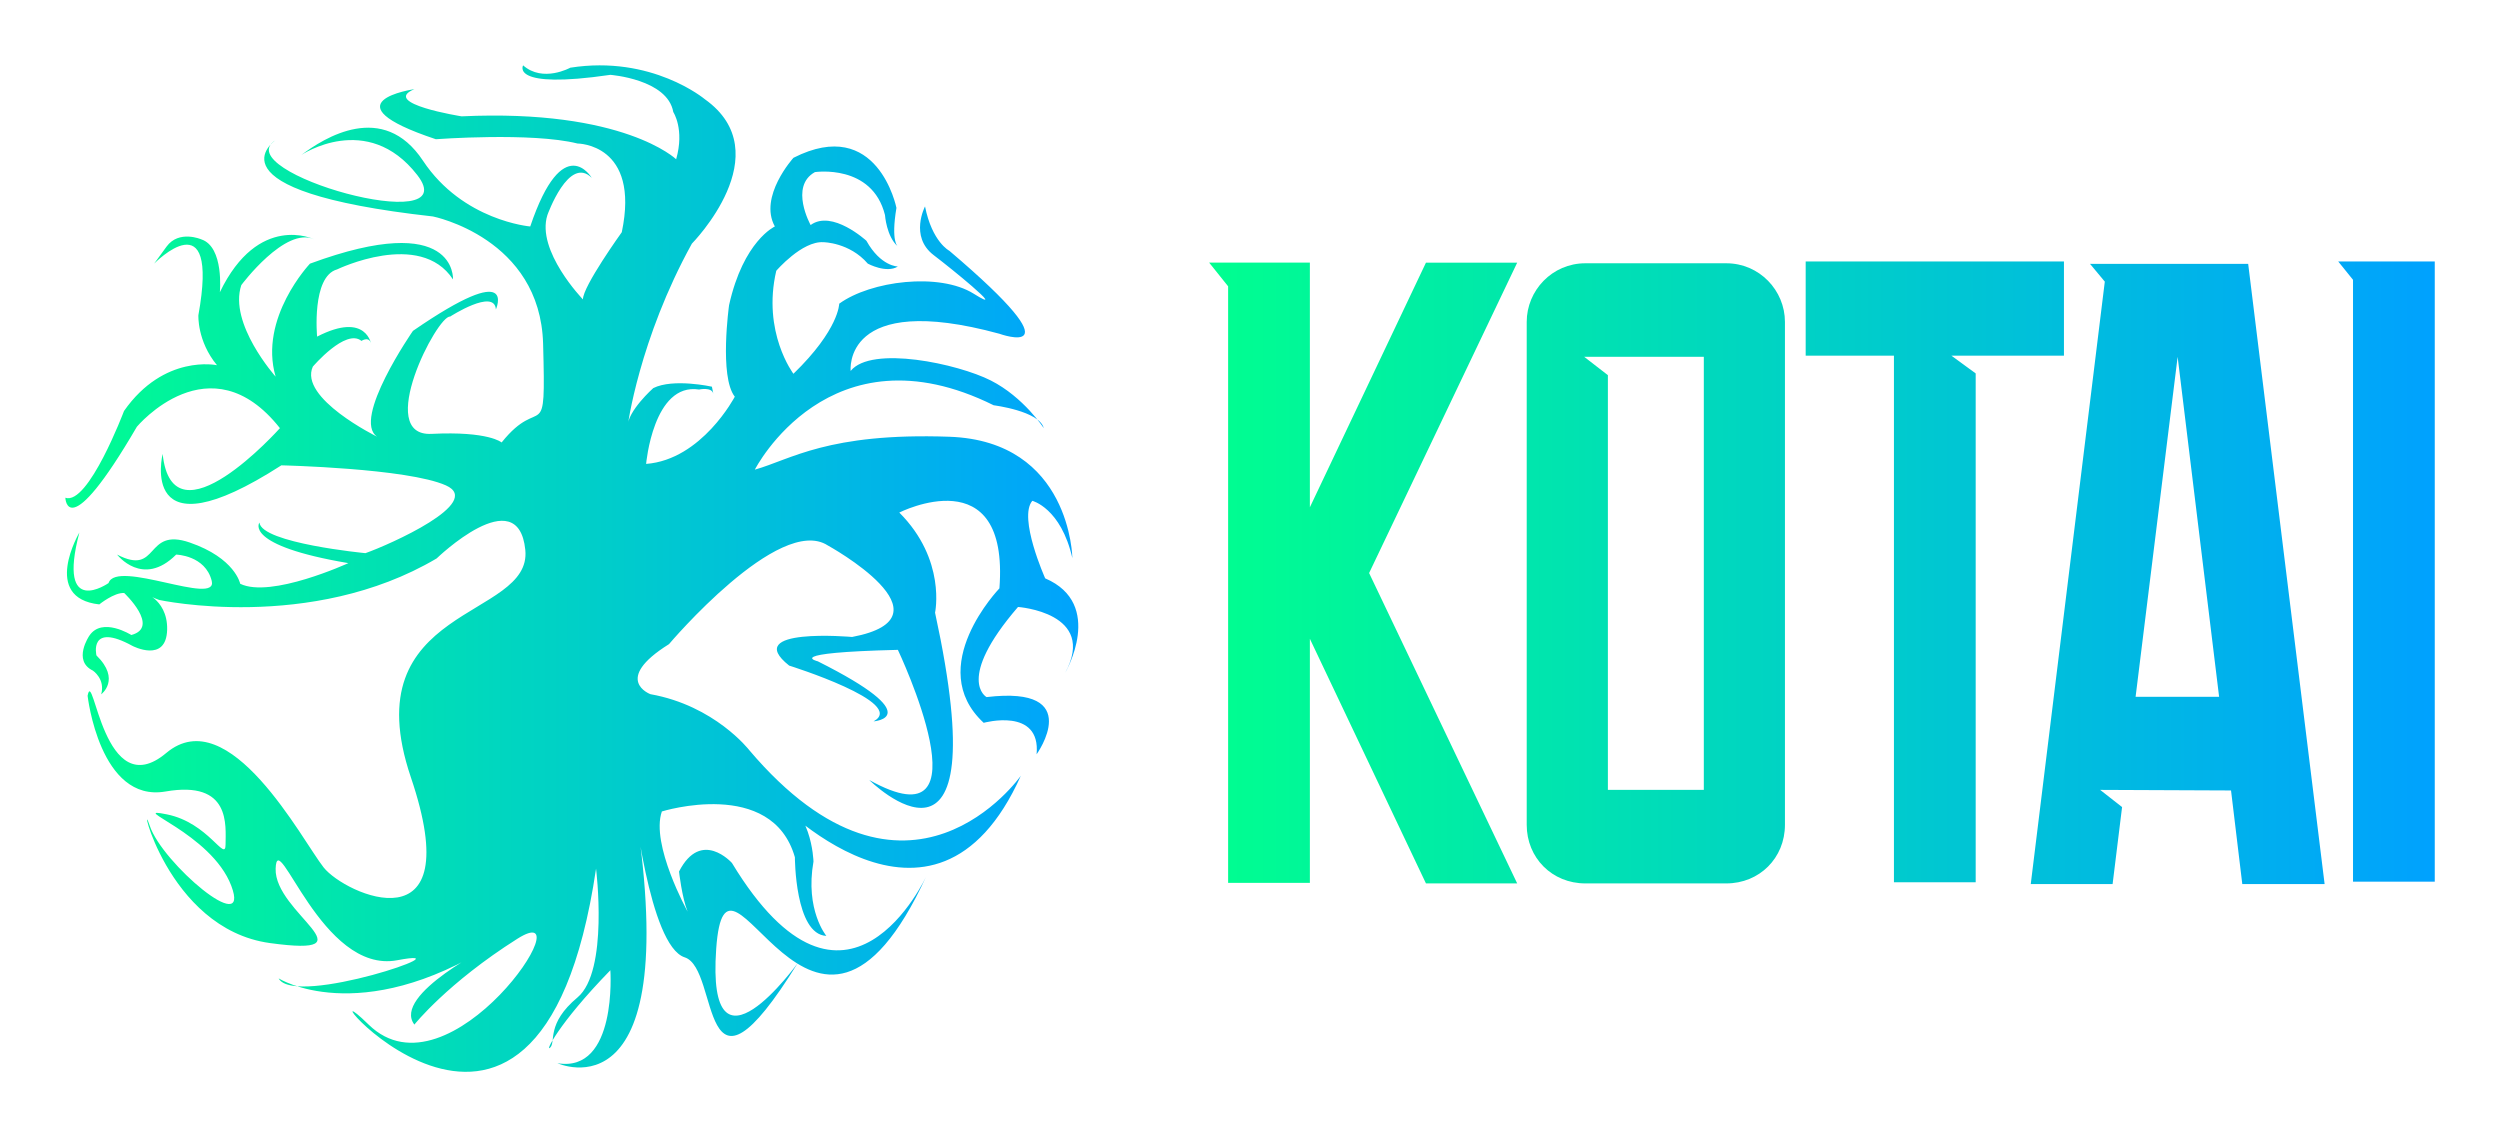 
        <svg xmlns="http://www.w3.org/2000/svg" xmlns:xlink="http://www.w3.org/1999/xlink" version="1.1" width="3165.517" 
        height="1440.089" viewBox="0 0 3165.517 1440.089">
			
			<g transform="scale(8.276) translate(10, 10)">
				<defs id="SvgjsDefs1161"><linearGradient id="SvgjsLinearGradient1166"><stop id="SvgjsStop1167" stop-color="#00ff8f" offset="0"></stop><stop id="SvgjsStop1168" stop-color="#00a1ff" offset="1"></stop></linearGradient><linearGradient id="SvgjsLinearGradient1169"><stop id="SvgjsStop1170" stop-color="#00ff8f" offset="0"></stop><stop id="SvgjsStop1171" stop-color="#00a1ff" offset="1"></stop></linearGradient></defs><g id="SvgjsG1162" featureKey="symbolFeature-0" transform="matrix(1.742,0,0,1.742,-7.64,-9.154)" fill="url(#SvgjsLinearGradient1166)"><path xmlns="http://www.w3.org/2000/svg" d="M13.325,54.829c-0.083,2.959-3.042,1.416-3.042,1.416c-3.875-2.125-3.167,0.834-3.167,0.834  c2.167,2.125,0.417,3.416,0.417,3.416c0.375-1.348-0.729-2.082-0.729-2.082c-1.813-0.875-0.313-3.063-0.313-3.063  c1.125-1.688,3.688-0.063,3.688-0.063c2.563-0.688-0.625-3.688-0.625-3.688c-0.875-0.063-2.188,1-2.188,1  c-5.125-0.563-1.75-6.312-1.75-6.312c-2,7.625,2.563,4.438,2.563,4.438c0.688-2.125,9.625,2.069,9.063-0.188  c-0.562-2.256-3.125-2.313-3.125-2.313c-2.938,2.937-5.188,0-5.188,0c3.75,1.938,2.375-2.438,6.375-1.063s4.438,3.625,4.438,3.625  c2.688,1.312,9.5-1.813,9.5-1.813c-9.25-1.563-7.813-3.563-7.813-3.563c0.188,1.813,9.313,2.688,9.313,2.688  c2.125-0.75,10.454-4.447,7.062-5.955s-14.447-1.759-14.447-1.759c-12.688,8.166-10.427-1.005-10.427-1.005  c0.879,8.292,10.301-2.261,10.301-2.261c-6.156-7.789-12.563-0.125-12.563-0.125c-6.156,10.553-6.283,6.237-6.283,6.237  c2.008,0.71,5.152-7.62,5.152-7.62c3.518-5.025,8.166-4.02,8.166-4.02c-1.759-2.136-1.633-4.397-1.633-4.397  c1.884-10.427-3.884-4.527-3.884-4.527s0,0,1.087-1.493s3.048-0.638,3.048-0.638c2.022,0.663,1.633,4.648,1.633,4.648  c3.392-7.035,8.292-4.648,8.292-4.648c-2.543-1.175-6.407,4.02-6.407,4.02c-1.131,3.392,3.015,8.04,3.015,8.04  c-1.508-5.151,3.015-9.924,3.015-9.924c12.939-4.774,12.563,1.382,12.563,1.382c-2.889-4.397-10.176-0.879-10.176-0.879  c-2.261,0.628-1.759,5.904-1.759,5.904c4.397-2.262,4.773,0.754,4.773,0.754c-0.126-0.879-0.879-0.377-0.879-0.377  c-1.382-1.131-4.271,2.261-4.271,2.261c-1.256,2.764,5.653,6.156,5.653,6.156c-2.261-1.507,3.141-9.297,3.141-9.297  c9.296-6.407,7.286-1.884,7.286-1.884c-0.126-1.884-4.02,0.628-4.02,0.628c-1.131-0.126-6.658,10.553-1.633,10.302  s6.156,0.754,6.156,0.754c3.518-4.397,3.894,0.628,3.643-8.668s-9.673-11.181-9.673-11.181c-20.352-2.262-13.821-6.709-13.821-6.709  c-4.357,2.787,16.836,8.719,12.439,3.066s-10.176-1.759-10.176-1.759c2.01-1.508,7.173-4.785,10.679,0.502s9.422,5.779,9.422,5.779  c2.889-8.543,5.402-4.271,5.402-4.271c-2.011-2.01-3.894,3.266-3.894,3.266c-1.005,3.141,3.121,7.412,3.121,7.412  c-0.021-1.131,3.412-5.904,3.412-5.904c1.634-7.789-3.89-7.789-3.89-7.789c-4.015-1.005-12.442-0.377-12.442-0.377  c-9.799-3.266-1.884-4.397-1.884-4.397c-3.015,1.256,4.146,2.387,4.146,2.387c14.252-0.667,18.844,3.769,18.844,3.769  c0.754-2.638-0.251-4.146-0.251-4.146c-0.503-2.889-5.527-3.267-5.527-3.267c-8.872,1.3-7.664-0.834-7.664-0.834  c1.739,1.542,4.146,0.206,4.146,0.206c7.161-1.13,11.809,2.764,11.809,2.764c6.697,4.758-1.131,12.688-1.131,12.688  c-4.648,8.417-5.653,16.081-5.653,16.081c0-1.382,2.262-3.392,2.262-3.392c1.759-0.879,5.15-0.125,5.15-0.125  s0.252,1.256,0.126,0.628s-1.256-0.377-1.256-0.377c-4.02-0.628-4.648,6.533-4.648,6.533c4.899-0.377,7.789-5.904,7.789-5.904  c-1.382-1.759-0.503-8.041-0.503-8.041c1.256-5.653,4.021-6.91,4.021-6.91c-1.453-2.623,1.633-6.03,1.633-6.03  c7.412-3.769,9.045,4.397,9.045,4.397c-0.503,3.015,0.126,3.392,0.126,3.392c-1.005-0.879-1.131-2.764-1.131-2.764  c-1.131-4.522-6.155-3.769-6.155-3.769c-2.261,1.256-0.377,4.648-0.377,4.648c1.885-1.382,4.899,1.382,4.899,1.382  c1.257,2.261,2.764,2.261,2.764,2.261c-1.005,0.628-2.639-0.251-2.639-0.251c-1.607-1.867-3.895-1.884-3.895-1.884  c-1.885-0.125-4.146,2.512-4.146,2.512c-1.257,5.402,1.508,9.045,1.508,9.045c4.021-3.895,4.021-6.156,4.021-6.156  c2.765-2.01,8.794-2.764,11.809-0.879c1.656,1.035,1.076,0.402-0.138-0.649c-0.995-0.862-2.417-2.007-3.38-2.743  c-2.136-1.633-0.754-4.271-0.754-4.271c0.624,3.127,2.136,3.895,2.136,3.895c11.684,9.924,4.397,7.287,4.397,7.287  c-13.818-3.769-13.065,3.266-13.065,3.266c1.821-2.267,9.422-0.628,12.312,0.84s4.648,4.186,4.648,4.186  c-0.376-1.507-4.397-2.01-4.397-2.01c-14.447-7.161-20.979,5.653-20.979,5.653c3.141-0.879,6.406-3.266,17.085-2.889  s10.804,10.663,10.804,10.663c-1.006-4.412-3.518-5.036-3.518-5.036c-1.257,1.481,1.131,6.81,1.131,6.81  c5.276,2.261,1.759,8.292,1.759,8.292c2.848-5.283-4.146-5.779-4.146-5.779c-5.527,6.408-2.764,7.916-2.764,7.916  c8.753-1.043,4.396,5.025,4.396,5.025c0.387-4.16-4.647-2.766-4.647-2.766c-5.281-4.9,1.382-11.808,1.382-11.808  c0.88-11.558-8.794-6.659-8.794-6.659c4.146,4.146,3.141,8.794,3.141,8.794c5.653,26.006-5.779,14.697-5.779,14.697  c10.804,6.031,2.513-11.432,2.513-11.432c-10.302,0.252-7.035,1.006-7.035,1.006c9.832,4.928,4.899,5.275,4.899,5.275  c3.015-1.633-7.412-4.898-7.412-4.898c-4.271-3.393,5.527-2.514,5.527-2.514c9.296-1.758-2.136-8.04-2.136-8.04  c-4.271-2.764-13.944,8.669-13.944,8.669c-5.025,3.141-1.633,4.396-1.633,4.396c5.654,1.006,8.668,4.9,8.668,4.9  c13.944,16.457,23.869,2.26,23.869,2.26c-7.663,17.086-21.859,1.807-21.859,1.807c3.518,0.676,3.644,5.732,3.644,5.732  c-0.754,4.271,1.131,6.531,1.131,6.531c-2.764-0.125-2.764-6.908-2.764-6.908c-2.01-7.035-11.684-4.021-11.684-4.021  c-1.005,2.891,2.261,8.795,2.261,8.795c-0.503-1.258-0.753-3.518-0.753-3.518c1.945-3.791,4.647-0.754,4.647-0.754  c10.05,16.582,17.086,1.131,17.086,1.131c-10.05,21.859-17.588-6.031-18.468,6.406s7.161,1.256,7.161,1.256  c-8.794,14.195-6.784,0.504-9.925-0.502c-3.141-1.004-4.522-14.148-4.522-14.148c4.773,28.691-6.658,23.445-6.658,23.445  c5.276,0.879,4.648-8.166,4.648-8.166c-4.647,4.775-5.779,7.287-5.277,6.783c0.502-0.502-0.366-2.09,2.392-4.396  c2.758-2.305,1.628-11.307,1.628-11.307c-5.151,34.799-27.12,6.709-19.975,13.693s19.222-11.432,13.065-7.537  c-6.156,3.895-9.045,7.537-9.045,7.537c-2.014-2.623,6.91-7.035,6.91-7.035c-11.809,7.412-18.834,2.977-18.834,2.977  c1.392,2.6,17.075-2.85,10.417-1.594s-10.553-11.936-10.679-8.041s8.668,7.789-0.502,6.533  c-9.171-1.258-11.635-13.572-10.553-10.301s8.919,9.924,7.161,5.275S9.638,70.3,13.306,71.04s5.15,4.271,5.15,2.639  s0.502-5.654-5.276-4.648c-5.779,1.004-6.841-8.408-6.841-8.408c0.514-2.693,1.382,9.672,6.91,5.023s11.935,7.664,13.818,10.051  c1.885,2.387,12.814,7.287,7.664-7.914c-5.15-15.202,10.678-13.818,10.051-19.975c-0.629-6.156-7.789,0.754-7.789,0.754  c-11.056,6.534-24.373,3.644-24.373,3.644C10.583,51.455,13.408,51.871,13.325,54.829z"></path></g><g id="SvgjsG1163" featureKey="vMvB0T-0" transform="matrix(6.779,0,0,6.779,172.009,-10.508)" fill="url(#SvgjsLinearGradient1169)"><path d="M2.714 11.524 l2.62 -5.521 l2.059 0 l-3.342 7.005 l3.342 7.005 l-2.059 0 l-2.62 -5.521 l0 5.508 l-1.845 0 l0 -13.463 l-0.428 -0.535 l2.273 0 l0 5.521 z M9.439 17.901 l2.166 0 l0 -9.773 l-2.7 0 l0.535 0.414 l0 9.358 z M13.436 7.34 l0 11.35 c0 0.749 -0.575 1.323 -1.323 1.323 l-3.182 0 c-0.749 0 -1.323 -0.575 -1.323 -1.323 l0 -11.35 c0 -0.709 0.575 -1.323 1.323 -1.323 l3.182 0 c0.749 0 1.323 0.615 1.323 1.323 z M15.896 8.102 l-1.992 0 l0 -2.126 l5.829 0 l0 2.126 l-2.54 0 l0.548 0.401 l0 11.484 l-1.845 0 l0 -11.885 z M21.35 15.802 l1.885 0 l-0.936 -7.674 z M18.984 20.027 l1.671 -13.596 l-0.334 -0.401 l3.57 0 l1.725 13.997 l-1.858 0 l-0.254 -2.112 l-2.954 -0.013 l0.495 0.388 l-0.214 1.738 l-1.845 0 z M28.102 19.973 l-1.845 0 l0 -13.583 l-0.334 -0.414 l2.179 0 l0 13.997 z"></path></g>
			</g>
		</svg>
	